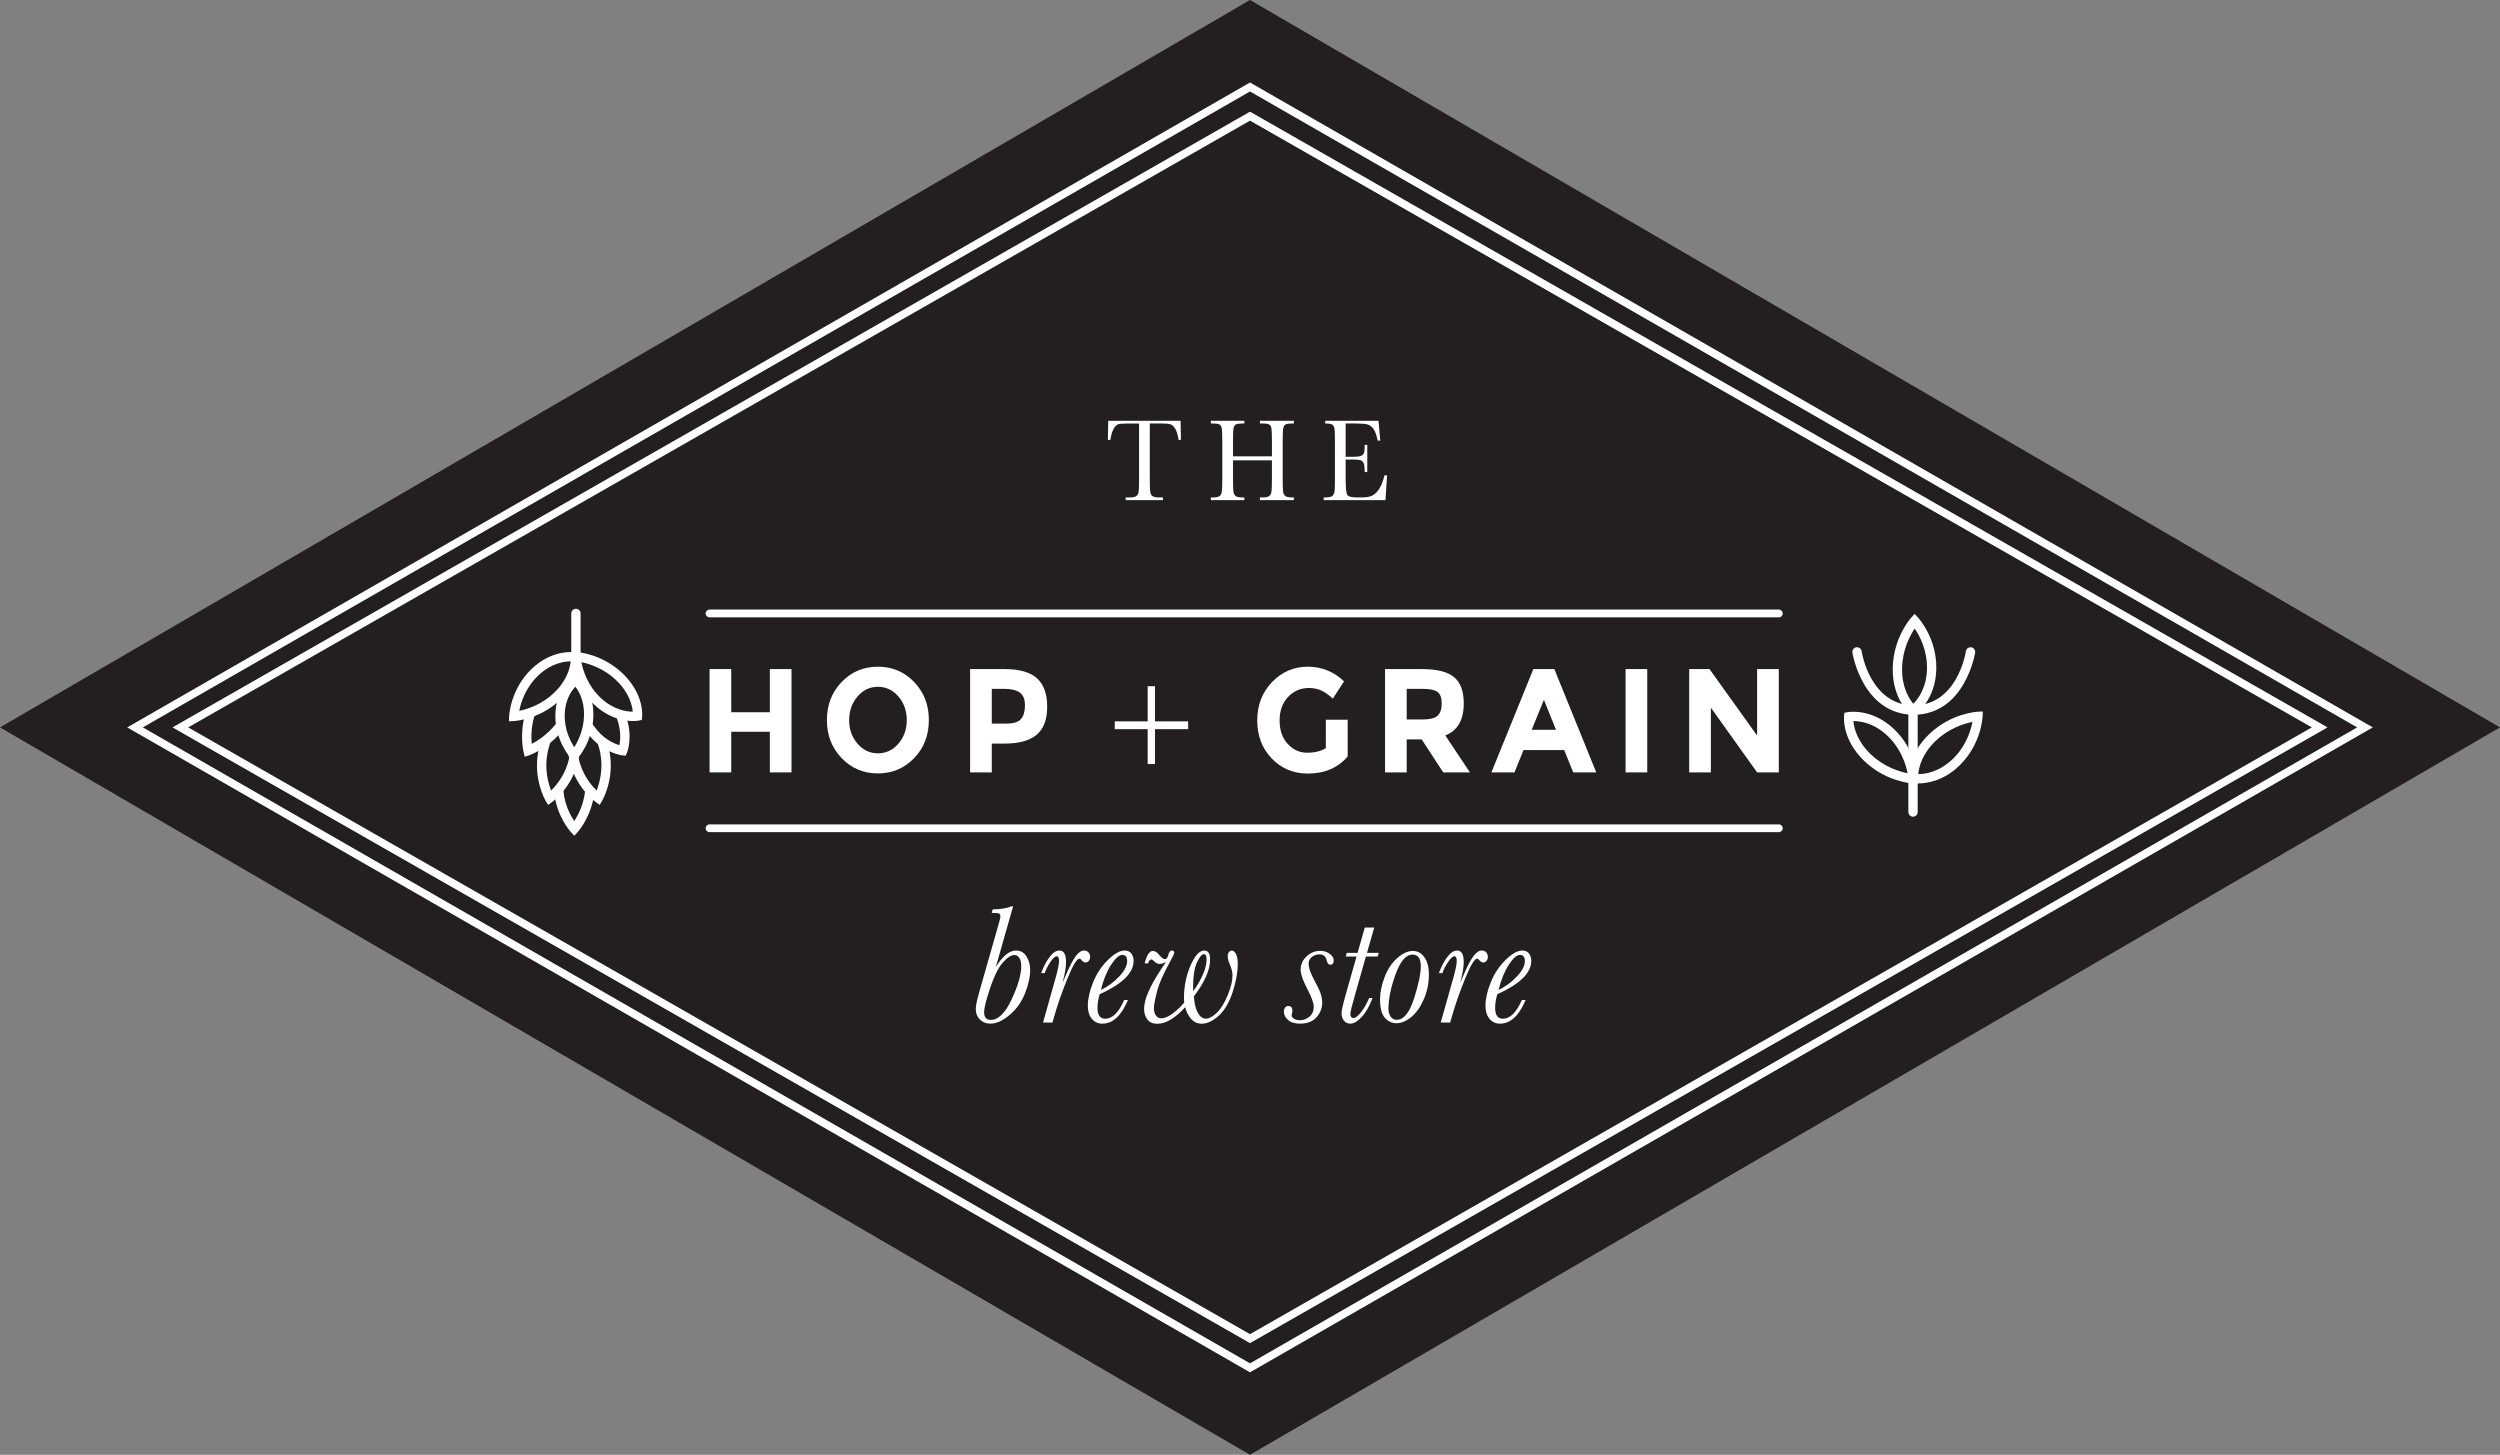 <svg xml:space="preserve" viewBox="0 0 257.766 150" height="150px" width="257.766px" y="0px" x="0px" xmlns:xlink="http://www.w3.org/1999/xlink" xmlns="http://www.w3.org/2000/svg" id="Layer_1" version="1.1">
<rect x="0" y="0" width="257.766" height="150" fill="#808080" stroke="none"/>
<polygon points="128.884,150 0,74.999 128.884,0 257.766,74.999" fill="#231F20"></polygon>
<path d="M128.884,141.494l-0.201-0.114L13.117,74.999L128.884,8.506l115.765,66.493L128.884,141.494z M14.728,74.999
	l114.156,65.57l114.154-65.57L128.884,9.43L14.728,74.999z" fill="#FFFFFF"></path>
<path d="M128.884,138.484l-0.199-0.113L17.785,74.999l111.099-63.484l0.199,0.114l110.898,63.37L128.884,138.484z
	 M19.402,74.999l109.481,62.561l109.48-62.561l-109.48-62.561L19.402,74.999z" fill="#FFFFFF"></path>
<g>
	<path d="M114.488,45.353h-0.262l0.041-1.966h7.458l0.04,1.966h-0.244c-0.087-0.539-0.206-0.928-0.356-1.167
		c-0.152-0.238-0.314-0.386-0.488-0.44c-0.173-0.054-0.471-0.081-0.889-0.081h-1.236v5.771c0,0.64,0.015,1.06,0.043,1.26
		c0.028,0.201,0.105,0.351,0.23,0.447c0.124,0.096,0.358,0.145,0.702,0.145h0.374v0.277h-3.831v-0.277h0.396
		c0.329,0,0.558-0.044,0.683-0.132c0.128-0.088,0.208-0.226,0.244-0.413c0.036-0.188,0.053-0.623,0.053-1.306v-5.771h-1.138
		c-0.496,0-0.828,0.025-0.998,0.075c-0.17,0.05-0.33,0.202-0.479,0.456C114.681,44.448,114.568,44.835,114.488,45.353" fill="#FFFFFF"></path>
	<path d="M131.143,47.464h-4.012v1.972c0,0.644,0.015,1.064,0.043,1.264c0.031,0.199,0.107,0.347,0.23,0.443
		c0.122,0.097,0.355,0.146,0.7,0.146h0.198v0.277h-3.457v-0.277h0.198c0.33,0,0.556-0.045,0.683-0.133
		c0.127-0.088,0.208-0.227,0.245-0.414c0.035-0.187,0.053-0.622,0.053-1.306v-4.011c0-0.651-0.018-1.07-0.053-1.26
		c-0.036-0.189-0.111-0.32-0.227-0.393c-0.116-0.072-0.368-0.108-0.756-0.108h-0.142v-0.278h3.457v0.278h-0.141
		c-0.374,0-0.62,0.033-0.737,0.1c-0.117,0.066-0.195,0.19-0.235,0.371c-0.04,0.181-0.058,0.61-0.058,1.29v1.623h4.012v-1.623
		c0-0.651-0.017-1.07-0.052-1.26c-0.033-0.189-0.108-0.32-0.222-0.393c-0.116-0.072-0.368-0.108-0.757-0.108h-0.206v-0.278h3.499
		v0.278h-0.115c-0.377,0-0.625,0.033-0.743,0.1c-0.117,0.066-0.196,0.19-0.234,0.371c-0.04,0.181-0.06,0.61-0.06,1.29v4.011
		c0,0.644,0.014,1.064,0.042,1.264c0.028,0.199,0.105,0.347,0.23,0.443c0.124,0.097,0.359,0.146,0.702,0.146h0.177v0.277h-3.499
		v-0.277h0.267c0.326,0,0.551-0.045,0.678-0.133c0.127-0.088,0.207-0.227,0.24-0.414c0.035-0.187,0.052-0.622,0.052-1.306V47.464z" fill="#FFFFFF"></path>
	<path d="M142.741,49.02h0.273l-0.165,2.545h-6.365v-0.276h0.158c0.382,0,0.63-0.055,0.741-0.163
		c0.112-0.109,0.182-0.247,0.212-0.414c0.031-0.167,0.045-0.592,0.045-1.275v-4.01c0-0.624-0.016-1.034-0.047-1.231
		c-0.033-0.196-0.106-0.334-0.222-0.413c-0.115-0.078-0.357-0.118-0.729-0.118v-0.277h5.492l0.182,2.039h-0.267
		c-0.121-0.571-0.27-0.977-0.445-1.216s-0.385-0.39-0.627-0.453c-0.241-0.062-0.631-0.093-1.167-0.093h-1.065v3.433h0.816
		c0.375,0,0.636-0.035,0.785-0.103c0.148-0.069,0.248-0.173,0.294-0.312c0.047-0.138,0.07-0.409,0.07-0.812h0.266v2.799h-0.266
		c0-0.454-0.036-0.758-0.108-0.914c-0.071-0.155-0.176-0.255-0.313-0.302c-0.139-0.046-0.371-0.07-0.7-0.07h-0.844v1.937
		c0,0.969,0.058,1.54,0.175,1.71c0.118,0.171,0.433,0.257,0.946,0.257h0.573c0.404,0,0.736-0.056,0.997-0.166
		c0.261-0.111,0.509-0.338,0.746-0.682C142.42,50.096,142.606,49.623,142.741,49.02" fill="#FFFFFF"></path>
	<polygon points="79.375,68.986 81.609,68.986 81.609,79.638 79.375,79.638 79.375,75.447 75.395,75.447 
		75.395,79.638 73.16,79.638 73.16,68.986 75.395,68.986 75.395,73.436 79.375,73.436" fill="#FFFFFF"></polygon>
	<path d="M94.253,78.167c-1.012,1.051-2.259,1.578-3.737,1.578c-1.48,0-2.726-0.526-3.738-1.578
		c-1.011-1.051-1.518-2.359-1.518-3.924c0-1.564,0.506-2.872,1.518-3.924c1.012-1.052,2.258-1.578,3.738-1.578
		c1.479,0,2.726,0.526,3.737,1.578c1.012,1.052,1.518,2.36,1.518,3.924C95.771,75.808,95.265,77.116,94.253,78.167 M93.494,74.25
		c0-0.95-0.286-1.76-0.859-2.431c-0.573-0.67-1.278-1.006-2.113-1.006s-1.539,0.335-2.112,1.006c-0.572,0.67-0.859,1.48-0.859,2.431
		c0,0.951,0.287,1.758,0.859,2.424c0.573,0.666,1.277,0.998,2.112,0.998s1.54-0.332,2.113-0.998
		C93.208,76.008,93.494,75.202,93.494,74.25" fill="#FFFFFF"></path>
	<path d="M106.919,69.938c0.702,0.635,1.053,1.611,1.053,2.926s-0.36,2.279-1.081,2.888
		c-0.721,0.61-1.822,0.915-3.3,0.915h-1.332v2.972h-2.234V68.986h3.536C105.099,68.986,106.217,69.303,106.919,69.938
		 M105.279,74.128c0.267-0.32,0.401-0.787,0.401-1.402c0-0.615-0.174-1.052-0.522-1.311c-0.349-0.259-0.892-0.389-1.626-0.389
		h-1.273v3.582h1.502C104.506,74.609,105.012,74.449,105.279,74.128" fill="#FFFFFF"></path>
	<path d="M136.705,74.212h2.248v3.779c-0.993,1.18-2.367,1.768-4.125,1.768c-1.469,0-2.704-0.518-3.702-1.555
		c-0.998-1.036-1.496-2.344-1.496-3.924c0-1.579,0.509-2.896,1.526-3.954c1.017-1.057,2.243-1.584,3.68-1.584
		s2.685,0.503,3.744,1.508l-1.159,1.784c-0.45-0.417-0.862-0.704-1.239-0.862c-0.377-0.157-0.785-0.236-1.223-0.236
		c-0.851,0-1.567,0.307-2.15,0.921c-0.581,0.615-0.873,1.425-0.873,2.431c0,1.005,0.279,1.811,0.838,2.416
		c0.558,0.604,1.224,0.907,1.997,0.907c0.772,0,1.418-0.157,1.933-0.473V74.212z" fill="#FFFFFF"></path>
	<path d="M150.923,72.521c0,1.707-0.633,2.809-1.903,3.307l2.535,3.81h-2.749l-2.22-3.398h-1.546v3.398h-2.234
		V68.986h3.794c1.557,0,2.666,0.279,3.331,0.838C150.593,70.382,150.923,71.281,150.923,72.521 M148.233,73.786
		c0.276-0.264,0.416-0.684,0.416-1.257c0-0.575-0.145-0.968-0.431-1.182c-0.285-0.214-0.786-0.32-1.502-0.32h-1.676v3.155h1.632
		C147.436,74.182,147.956,74.051,148.233,73.786" fill="#FFFFFF"></path>
	<path d="M162.21,79.638l-0.932-2.301h-4.195l-0.931,2.301h-2.378l4.325-10.652h2.162l4.324,10.652H162.21z
		 M159.188,72.155l-1.261,3.094h2.506L159.188,72.155z" fill="#FFFFFF"></path>
	<rect height="10.652" width="2.233" fill="#FFFFFF" y="68.986" x="167.609"></rect>
	<polygon points="181.17,68.986 183.404,68.986 183.404,79.638 181.17,79.638 176.401,72.963 176.401,79.638 
		174.168,79.638 174.168,68.986 176.258,68.986 181.17,75.843" fill="#FFFFFF"></polygon>
	<path d="M102.673,99.703c0.713-1.13,1.406-1.697,2.081-1.697c0.475,0,0.838,0.207,1.089,0.62
		c0.252,0.414,0.376,0.876,0.376,1.388c0,0.683-0.174,1.474-0.522,2.374c-0.348,0.899-0.877,1.65-1.59,2.252
		c-0.713,0.604-1.376,0.905-1.993,0.905c-0.426,0-0.783-0.139-1.071-0.417c-0.29-0.279-0.434-0.653-0.434-1.124
		c0-0.305,0.116-0.864,0.348-1.68l1.968-6.902c0.151-0.521,0.227-0.828,0.227-0.921c0-0.133-0.035-0.227-0.105-0.285
		c-0.07-0.057-0.249-0.087-0.534-0.087h-0.26l0.097-0.362c0.859-0.021,1.493-0.125,1.904-0.31h0.202L102.673,99.703z
		 M101.467,104.357c0,0.265,0.058,0.463,0.174,0.598c0.116,0.135,0.288,0.203,0.514,0.203c0.778,0,1.496-0.707,2.154-2.12
		c0.658-1.413,0.987-2.555,0.987-3.429c0-0.345-0.063-0.62-0.189-0.828c-0.127-0.207-0.298-0.31-0.514-0.31
		c-0.352,0-0.757,0.267-1.219,0.797c-0.46,0.531-0.894,1.412-1.299,2.64C101.669,103.139,101.467,103.954,101.467,104.357" fill="#FFFFFF"></path>
	<path d="M107.713,100.333h-0.356c0.226-0.643,0.511-1.192,0.854-1.646c0.342-0.454,0.681-0.68,1.017-0.68
		c0.231,0,0.404,0.099,0.518,0.296c0.113,0.198,0.17,0.499,0.17,0.901c0,0.5-0.122,1.211-0.364,2.137
		c0.032-0.058,0.122-0.265,0.268-0.621c0.399-0.958,0.75-1.651,1.052-2.076c0.301-0.426,0.603-0.638,0.906-0.638
		c0.189,0,0.34,0.063,0.454,0.189c0.113,0.126,0.171,0.279,0.171,0.456c0,0.174-0.048,0.314-0.143,0.423
		c-0.095,0.109-0.206,0.164-0.336,0.164c-0.146,0-0.294-0.095-0.446-0.285c-0.059-0.075-0.118-0.111-0.177-0.111
		c-0.271,0-0.686,0.69-1.248,2.071c-0.562,1.383-1.015,2.681-1.361,3.898l-0.176,0.621h-0.973l1.287-4.567
		c0.243-0.873,0.365-1.465,0.365-1.775c0-0.166-0.02-0.29-0.061-0.37c-0.041-0.081-0.1-0.121-0.183-0.121
		c-0.177,0-0.4,0.204-0.668,0.612C108.016,99.621,107.826,99.994,107.713,100.333" fill="#FFFFFF"></path>
	<path d="M115.911,103.106h0.389c-0.685,1.626-1.565,2.439-2.64,2.439c-0.442,0-0.802-0.166-1.081-0.497
		c-0.277-0.329-0.417-0.776-0.417-1.339c0-0.712,0.18-1.517,0.539-2.413c0.358-0.896,0.869-1.668,1.53-2.316
		c0.661-0.65,1.236-0.974,1.728-0.974c0.302,0,0.533,0.102,0.688,0.305c0.156,0.204,0.234,0.458,0.234,0.763
		c0,0.62-0.292,1.215-0.874,1.788c-0.583,0.572-1.458,1.121-2.623,1.65c-0.152,0.5-0.227,0.974-0.227,1.421
		c0,0.368,0.067,0.644,0.202,0.828c0.135,0.184,0.335,0.275,0.599,0.275C114.698,105.037,115.35,104.394,115.911,103.106
		 M113.506,102.073c0.696-0.332,1.322-0.792,1.878-1.378c0.556-0.585,0.834-1.117,0.834-1.593c0-0.219-0.042-0.38-0.126-0.487
		c-0.083-0.105-0.209-0.16-0.376-0.16c-0.325,0-0.706,0.335-1.146,1.004C114.131,100.127,113.775,101,113.506,102.073" fill="#FFFFFF"></path>
	<path d="M118.369,99.333h-0.349c0.211-0.855,0.494-1.283,0.851-1.283c0.216,0,0.44,0.143,0.672,0.43
		c0.227,0.277,0.418,0.415,0.575,0.415c0.15,0,0.258-0.13,0.324-0.388c0.085-0.333,0.213-0.5,0.38-0.5
		c0.168,0,0.251,0.081,0.251,0.24c0,0.075-0.149,0.386-0.446,0.931c-0.685,1.241-1.133,2.27-1.34,3.084
		c-0.208,0.816-0.312,1.377-0.312,1.681c0,0.293,0.066,0.542,0.199,0.745c0.132,0.205,0.319,0.306,0.562,0.306
		c0.355,0,0.769-0.181,1.239-0.542c0.468-0.362,0.844-0.725,1.125-1.086c-0.016-0.144-0.024-0.294-0.024-0.456
		c0-1.183,0.223-2.296,0.67-3.34c0.449-1.042,0.921-1.562,1.418-1.562c0.205,0,0.357,0.078,0.458,0.232
		c0.1,0.155,0.149,0.387,0.149,0.698c0,0.529-0.139,1.108-0.417,1.741c-0.277,0.632-0.697,1.315-1.258,2.05
		c0.049,0.73,0.185,1.296,0.408,1.698c0.225,0.402,0.503,0.603,0.838,0.603c0.319,0,0.688-0.199,1.11-0.599
		c0.421-0.399,0.797-1.002,1.129-1.809c0.332-0.807,0.498-1.489,0.498-2.046c0-0.333-0.087-0.698-0.259-1.095
		c-0.157-0.355-0.235-0.654-0.235-0.896c0-0.177,0.045-0.318,0.135-0.422c0.088-0.104,0.184-0.154,0.287-0.154
		c0.152,0,0.292,0.112,0.421,0.336c0.13,0.224,0.194,0.598,0.194,1.12c0,0.757-0.171,1.682-0.513,2.77
		c-0.343,1.088-0.821,1.913-1.434,2.474c-0.613,0.559-1.2,0.839-1.761,0.839c-0.475,0-0.859-0.186-1.153-0.556
		c-0.294-0.37-0.48-0.754-0.555-1.15c-0.519,0.569-1.017,0.996-1.498,1.284s-0.942,0.431-1.385,0.431
		c-0.448,0-0.787-0.147-1.015-0.44c-0.23-0.292-0.345-0.658-0.345-1.094c0-0.96,0.58-2.315,1.74-4.068
		c0.287-0.418,0.455-0.676,0.503-0.775c-0.233,0.138-0.451,0.207-0.656,0.207c-0.188,0-0.388-0.106-0.598-0.317
		c-0.092-0.099-0.174-0.147-0.244-0.147c-0.129,0-0.234,0.113-0.315,0.337L118.369,99.333z M123.032,102.203
		c0.458-0.655,0.803-1.256,1.032-1.805s0.344-1.042,0.344-1.479c0-0.177-0.023-0.311-0.069-0.4
		c-0.045-0.089-0.117-0.134-0.215-0.134c-0.216,0-0.455,0.288-0.716,0.861c-0.262,0.575-0.393,1.412-0.393,2.507
		C123.015,101.881,123.02,102.03,123.032,102.203" fill="#FFFFFF"></path>
	<path d="M136.326,103.409c0,0.534-0.193,1.023-0.58,1.469c-0.386,0.444-0.954,0.667-1.705,0.667
		c-0.555,0-0.973-0.132-1.25-0.393c-0.279-0.26-0.417-0.541-0.417-0.84c0-0.16,0.041-0.298,0.124-0.414
		c0.084-0.115,0.191-0.172,0.321-0.172c0.292,0,0.437,0.164,0.437,0.492c0,0.074-0.016,0.18-0.049,0.317
		c-0.022,0.064-0.033,0.113-0.033,0.147c0,0.138,0.084,0.257,0.252,0.357c0.166,0.101,0.366,0.152,0.598,0.152
		c0.362,0,0.691-0.122,0.988-0.367c0.296-0.244,0.445-0.582,0.445-1.013c0-0.373-0.208-0.961-0.624-1.766
		c-0.486-0.93-0.729-1.612-0.729-2.042c0-0.552,0.206-1.017,0.616-1.395c0.409-0.38,0.876-0.568,1.401-0.568
		c0.382,0,0.711,0.103,0.983,0.309c0.272,0.207,0.409,0.428,0.409,0.664c0,0.305-0.119,0.457-0.357,0.457
		c-0.177,0-0.307-0.169-0.389-0.507c-0.086-0.373-0.321-0.561-0.703-0.561c-0.309,0-0.575,0.089-0.802,0.268
		c-0.227,0.178-0.34,0.411-0.34,0.697c0,0.392,0.181,0.929,0.542,1.612c0.34,0.62,0.569,1.093,0.685,1.42
		C136.268,102.728,136.326,103.063,136.326,103.409" fill="#FFFFFF"></path>
	<path d="M142.16,98.247l-0.115,0.38h-1.214l-1.068,3.765c-0.357,1.234-0.534,1.953-0.534,2.154
		c0,0.137,0.028,0.242,0.084,0.315c0.057,0.071,0.14,0.106,0.248,0.106c0.194,0,0.446-0.194,0.76-0.585
		c0.313-0.39,0.594-0.882,0.843-1.473h0.355c-0.329,0.855-0.705,1.509-1.129,1.96c-0.423,0.45-0.81,0.677-1.161,0.677
		c-0.276,0-0.495-0.104-0.661-0.311c-0.164-0.207-0.246-0.468-0.246-0.785c0-0.269,0.168-0.987,0.501-2.154l1.045-3.67h-1.117
		l0.112-0.38h1.109l0.746-2.609h0.972l-0.746,2.609H142.16z" fill="#FFFFFF"></path>
	<path d="M142.293,103.038c0-0.689,0.15-1.44,0.453-2.253c0.302-0.813,0.735-1.471,1.295-1.977
		c0.561-0.506,1.106-0.758,1.636-0.758c0.481,0,0.876,0.216,1.186,0.65c0.31,0.434,0.465,1.021,0.465,1.762
		c0,0.896-0.172,1.746-0.517,2.55c-0.346,0.805-0.778,1.42-1.3,1.85c-0.52,0.427-1.032,0.641-1.534,0.641
		c-0.448,0-0.841-0.184-1.178-0.552C142.46,104.583,142.293,103.945,142.293,103.038 M143.159,104.029
		c0,0.311,0.076,0.573,0.226,0.792c0.152,0.218,0.36,0.327,0.625,0.327c0.723,0,1.318-0.729,1.785-2.188
		c0.467-1.459,0.7-2.574,0.7-3.343c0-0.396-0.072-0.694-0.214-0.893c-0.143-0.198-0.357-0.297-0.644-0.297
		c-0.675,0-1.256,0.676-1.745,2.029C143.404,101.811,143.159,103,143.159,104.029" fill="#FFFFFF"></path>
	<path d="M148.718,100.333h-0.357c0.227-0.643,0.513-1.192,0.854-1.646c0.343-0.454,0.681-0.68,1.017-0.68
		c0.231,0,0.404,0.099,0.519,0.296c0.112,0.198,0.169,0.499,0.169,0.901c0,0.5-0.121,1.211-0.363,2.137
		c0.031-0.058,0.121-0.265,0.267-0.621c0.399-0.958,0.75-1.651,1.052-2.076c0.301-0.426,0.604-0.638,0.907-0.638
		c0.189,0,0.34,0.063,0.454,0.189c0.113,0.126,0.169,0.279,0.169,0.456c0,0.174-0.047,0.314-0.141,0.423
		c-0.095,0.109-0.207,0.164-0.336,0.164c-0.146,0-0.294-0.095-0.445-0.285c-0.059-0.075-0.119-0.111-0.178-0.111
		c-0.27,0-0.685,0.69-1.248,2.071c-0.56,1.383-1.015,2.681-1.36,3.898l-0.178,0.621h-0.971l1.288-4.567
		c0.242-0.873,0.363-1.465,0.363-1.775c0-0.166-0.021-0.29-0.062-0.37c-0.039-0.081-0.1-0.121-0.181-0.121
		c-0.177,0-0.4,0.204-0.667,0.612C149.02,99.621,148.831,99.994,148.718,100.333" fill="#FFFFFF"></path>
	<path d="M156.914,103.106h0.388c-0.684,1.626-1.565,2.439-2.64,2.439c-0.442,0-0.802-0.166-1.081-0.497
		c-0.277-0.329-0.417-0.776-0.417-1.339c0-0.712,0.18-1.517,0.539-2.413c0.358-0.896,0.869-1.668,1.53-2.316
		c0.661-0.65,1.238-0.974,1.728-0.974c0.302,0,0.533,0.102,0.689,0.305c0.155,0.204,0.233,0.458,0.233,0.763
		c0,0.62-0.292,1.215-0.875,1.788c-0.583,0.572-1.457,1.121-2.622,1.65c-0.152,0.5-0.227,0.974-0.227,1.421
		c0,0.368,0.067,0.644,0.202,0.828c0.135,0.184,0.335,0.275,0.601,0.275C155.703,105.037,156.353,104.394,156.914,103.106
		 M154.509,102.073c0.697-0.332,1.322-0.792,1.878-1.378c0.556-0.585,0.835-1.117,0.835-1.593c0-0.219-0.042-0.38-0.127-0.487
		c-0.083-0.105-0.208-0.16-0.376-0.16c-0.325,0-0.705,0.335-1.145,1.004C155.134,100.127,154.778,101,154.509,102.073" fill="#FFFFFF"></path>
	<path d="M183.409,63.652H73.16c-0.222,0-0.401-0.179-0.401-0.401c0-0.221,0.179-0.401,0.401-0.401h110.249
		c0.222,0,0.401,0.18,0.401,0.401C183.81,63.473,183.631,63.652,183.409,63.652" fill="#FFFFFF"></path>
	<path d="M183.409,85.8H73.16c-0.222,0-0.401-0.18-0.401-0.401s0.179-0.401,0.401-0.401h110.249
		c0.222,0,0.401,0.179,0.401,0.401S183.631,85.8,183.409,85.8" fill="#FFFFFF"></path>
	<path d="M59.212,86.172l-0.356-0.39c-0.06-0.064-1.443-1.599-1.704-3.995L57.1,81.309l0.958-0.104l0.052,0.479
		c0.147,1.36,0.716,2.406,1.097,2.974c0.376-0.572,0.942-1.625,1.111-3.003l0.06-0.478l0.956,0.118l-0.059,0.478
		c-0.3,2.428-1.649,3.945-1.707,4.008L59.212,86.172z" fill="#FFFFFF"></path>
	<path d="M61.833,82.991l-0.43-0.309c-0.088-0.064-2.166-1.583-2.709-4.433l-0.089-0.473l0.945-0.18l0.09,0.473
		c0.324,1.706,1.296,2.873,1.876,3.438c0.292-0.741,0.7-2.175,0.378-3.868c-0.049-0.257-0.109-0.495-0.18-0.717l-0.147-0.458
		l0.917-0.293l0.147,0.458c0.082,0.257,0.151,0.533,0.208,0.831c0.54,2.837-0.688,4.983-0.739,5.073L61.833,82.991z" fill="#FFFFFF"></path>
	<path d="M56.509,82.991l-0.267-0.458c-0.052-0.09-1.28-2.236-0.738-5.074c0.043-0.232,0.097-0.454,0.158-0.663
		l0.133-0.462l0.925,0.268l-0.134,0.461c-0.052,0.181-0.098,0.374-0.136,0.576c-0.325,1.701,0.082,3.129,0.375,3.868
		c0.579-0.568,1.555-1.742,1.878-3.438c0.019-0.096,0.034-0.192,0.047-0.287l0.068-0.477l0.953,0.137l-0.068,0.477
		c-0.015,0.108-0.033,0.217-0.053,0.328c-0.544,2.852-2.622,4.373-2.71,4.435L56.509,82.991z" fill="#FFFFFF"></path>
	<line y2="63.251" x2="59.382" y1="68.587" x1="59.382" fill="#231F20"></line>
	<path d="M59.382,69.068c-0.267,0-0.481-0.216-0.481-0.481v-5.335c0-0.265,0.215-0.481,0.481-0.481
		c0.266,0,0.481,0.216,0.481,0.481v5.335C59.863,68.852,59.648,69.068,59.382,69.068" fill="#FFFFFF"></path>
	<path d="M54.11,78.03l-0.128-0.513c-0.019-0.074-0.44-1.828,0.189-3.93l0.138-0.46l0.921,0.275l-0.138,0.461
		c-0.347,1.161-0.327,2.214-0.265,2.836c0.593-0.309,1.574-0.929,2.424-1.983l0.303-0.375l0.749,0.604l-0.303,0.375
		c-1.495,1.854-3.315,2.507-3.392,2.535L54.11,78.03z" fill="#FFFFFF"></path>
	<path d="M64.519,77.918l-0.361-0.039c-0.088-0.009-2.191-0.259-3.753-2.523l-0.272-0.397l0.792-0.546l0.272,0.396
		c0.938,1.358,2.079,1.853,2.67,2.025c0.103-0.516,0.19-1.51-0.253-2.735l-0.165-0.453l0.906-0.328l0.164,0.453
		c0.786,2.175,0.163,3.746,0.136,3.812L64.519,77.918z" fill="#FFFFFF"></path>
	<path d="M59.213,78.563l-0.357-0.39c-0.067-0.072-1.642-1.824-1.594-4.474c0.047-2.707,1.743-3.91,1.815-3.959
		l0.298-0.205l0.281,0.229c0.064,0.052,1.574,1.313,1.524,4.007c-0.048,2.639-1.548,4.331-1.612,4.401L59.213,78.563z
		 M59.323,70.805c-0.405,0.423-1.071,1.355-1.099,2.912c-0.027,1.508,0.578,2.697,0.984,3.323c0.396-0.618,0.982-1.782,1.01-3.287
		C60.246,72.207,59.678,71.25,59.323,70.805" fill="#FFFFFF"></path>
	<path d="M52.473,74.369l0.023-0.528c0.005-0.112,0.144-2.774,2.307-4.861c2.236-2.157,4.608-1.712,4.609-1.712
		l0.352,0.067l0.041,0.357c0.009,0.093,0.207,2.302-1.986,4.415c-2.155,2.079-4.709,2.23-4.817,2.236L52.473,74.369z M58.838,68.189
		c-0.7,0.005-2.044,0.208-3.367,1.483c-1.315,1.269-1.775,2.8-1.932,3.62c0.806-0.163,2.306-0.621,3.611-1.88
		C58.489,70.122,58.78,68.827,58.838,68.189" fill="#FFFFFF"></path>
	<path d="M65.267,74.343c-0.837-0.001-2.478-0.228-4.06-1.754c-2.163-2.086-2.302-4.748-2.308-4.86l-0.022-0.528
		l0.528,0.027c0.107,0.005,2.663,0.157,4.817,2.234c2.194,2.116,1.996,4.324,1.986,4.417l-0.037,0.356l-0.355,0.068
		C65.816,74.304,65.613,74.343,65.267,74.343 M59.944,68.276c0.161,0.824,0.623,2.359,1.93,3.621
		c1.324,1.276,2.668,1.479,3.368,1.483c-0.056-0.636-0.347-1.932-1.688-3.225C62.25,68.898,60.751,68.44,59.944,68.276" fill="#FFFFFF"></path>
	<line y2="83.724" x2="197.245" y1="73.221" x1="197.245" fill="#231F20"></line>
	<path d="M197.245,84.206c-0.266,0-0.481-0.216-0.481-0.481V73.221c0-0.266,0.215-0.481,0.481-0.481
		c0.265,0,0.481,0.216,0.481,0.481v10.503C197.726,83.99,197.509,84.206,197.245,84.206" fill="#FFFFFF"></path>
	<path d="M197.221,73.822l-0.28-0.229c-0.075-0.062-1.845-1.541-1.787-4.711c0.056-3.118,1.827-5.112,1.901-5.196
		l0.354-0.392l0.357,0.39c0.081,0.086,1.938,2.15,1.88,5.279c-0.058,3.185-2.044,4.595-2.128,4.653L197.221,73.822z M197.416,64.805
		c-0.475,0.709-1.266,2.172-1.3,4.094c-0.036,1.97,0.731,3.157,1.158,3.662c0.484-0.48,1.375-1.63,1.412-3.615
		C198.721,67.009,197.906,65.521,197.416,64.805" fill="#FFFFFF"></path>
	<path d="M197.787,80.774c-0.36,0-0.57-0.042-0.57-0.042l-0.353-0.067l-0.04-0.356
		c-0.01-0.097-0.215-2.393,2.069-4.596c2.243-2.165,4.906-2.323,5.017-2.329l0.528-0.026l-0.022,0.528
		c-0.006,0.117-0.15,2.89-2.405,5.064C200.365,80.538,198.658,80.774,197.787,80.774 M203.373,74.432
		c-0.838,0.166-2.43,0.641-3.813,1.975c-1.421,1.371-1.718,2.745-1.772,3.406c0.726,0,2.152-0.203,3.557-1.556
		C202.731,76.919,203.21,75.288,203.373,74.432" fill="#FFFFFF"></path>
	<path d="M197.748,80.801l-0.528-0.027c-0.111-0.006-2.774-0.164-5.02-2.33c-2.282-2.201-2.077-4.5-2.068-4.597
		l0.036-0.355l0.357-0.069c0,0.001,2.469-0.46,4.795,1.786c2.254,2.173,2.398,4.946,2.405,5.063L197.748,80.801z M191.096,74.346
		c0.055,0.659,0.351,2.035,1.773,3.406c1.383,1.334,2.975,1.81,3.813,1.975c-0.163-0.855-0.642-2.487-2.029-3.824
		C193.25,74.549,191.823,74.346,191.096,74.346" fill="#FFFFFF"></path>
	<path d="M197.399,73.702c-5.375,0-6.393-6.348-6.403-6.413c-0.04-0.263,0.142-0.507,0.404-0.547
		c0.26-0.041,0.509,0.141,0.548,0.403c0.035,0.228,0.907,5.594,5.451,5.594c0.267,0,0.481,0.215,0.481,0.481
		C197.881,73.486,197.666,73.702,197.399,73.702" fill="#FFFFFF"></path>
	<path d="M197.245,73.702c-0.266,0-0.481-0.216-0.481-0.481c0-0.266,0.215-0.481,0.481-0.481
		c4.543,0,5.417-5.366,5.452-5.594c0.041-0.263,0.29-0.444,0.548-0.403c0.261,0.04,0.443,0.285,0.404,0.547
		C203.638,67.354,202.62,73.702,197.245,73.702" fill="#FFFFFF"></path>
	<polygon points="114.939,74.377 118.331,74.377 118.331,70.753 119.086,70.753 119.086,74.377 122.506,74.377 
		122.506,75.181 119.086,75.181 119.086,78.775 118.331,78.775 118.331,75.181 114.939,75.181" fill="#FFFFFF"></polygon>
</g>
</svg>
